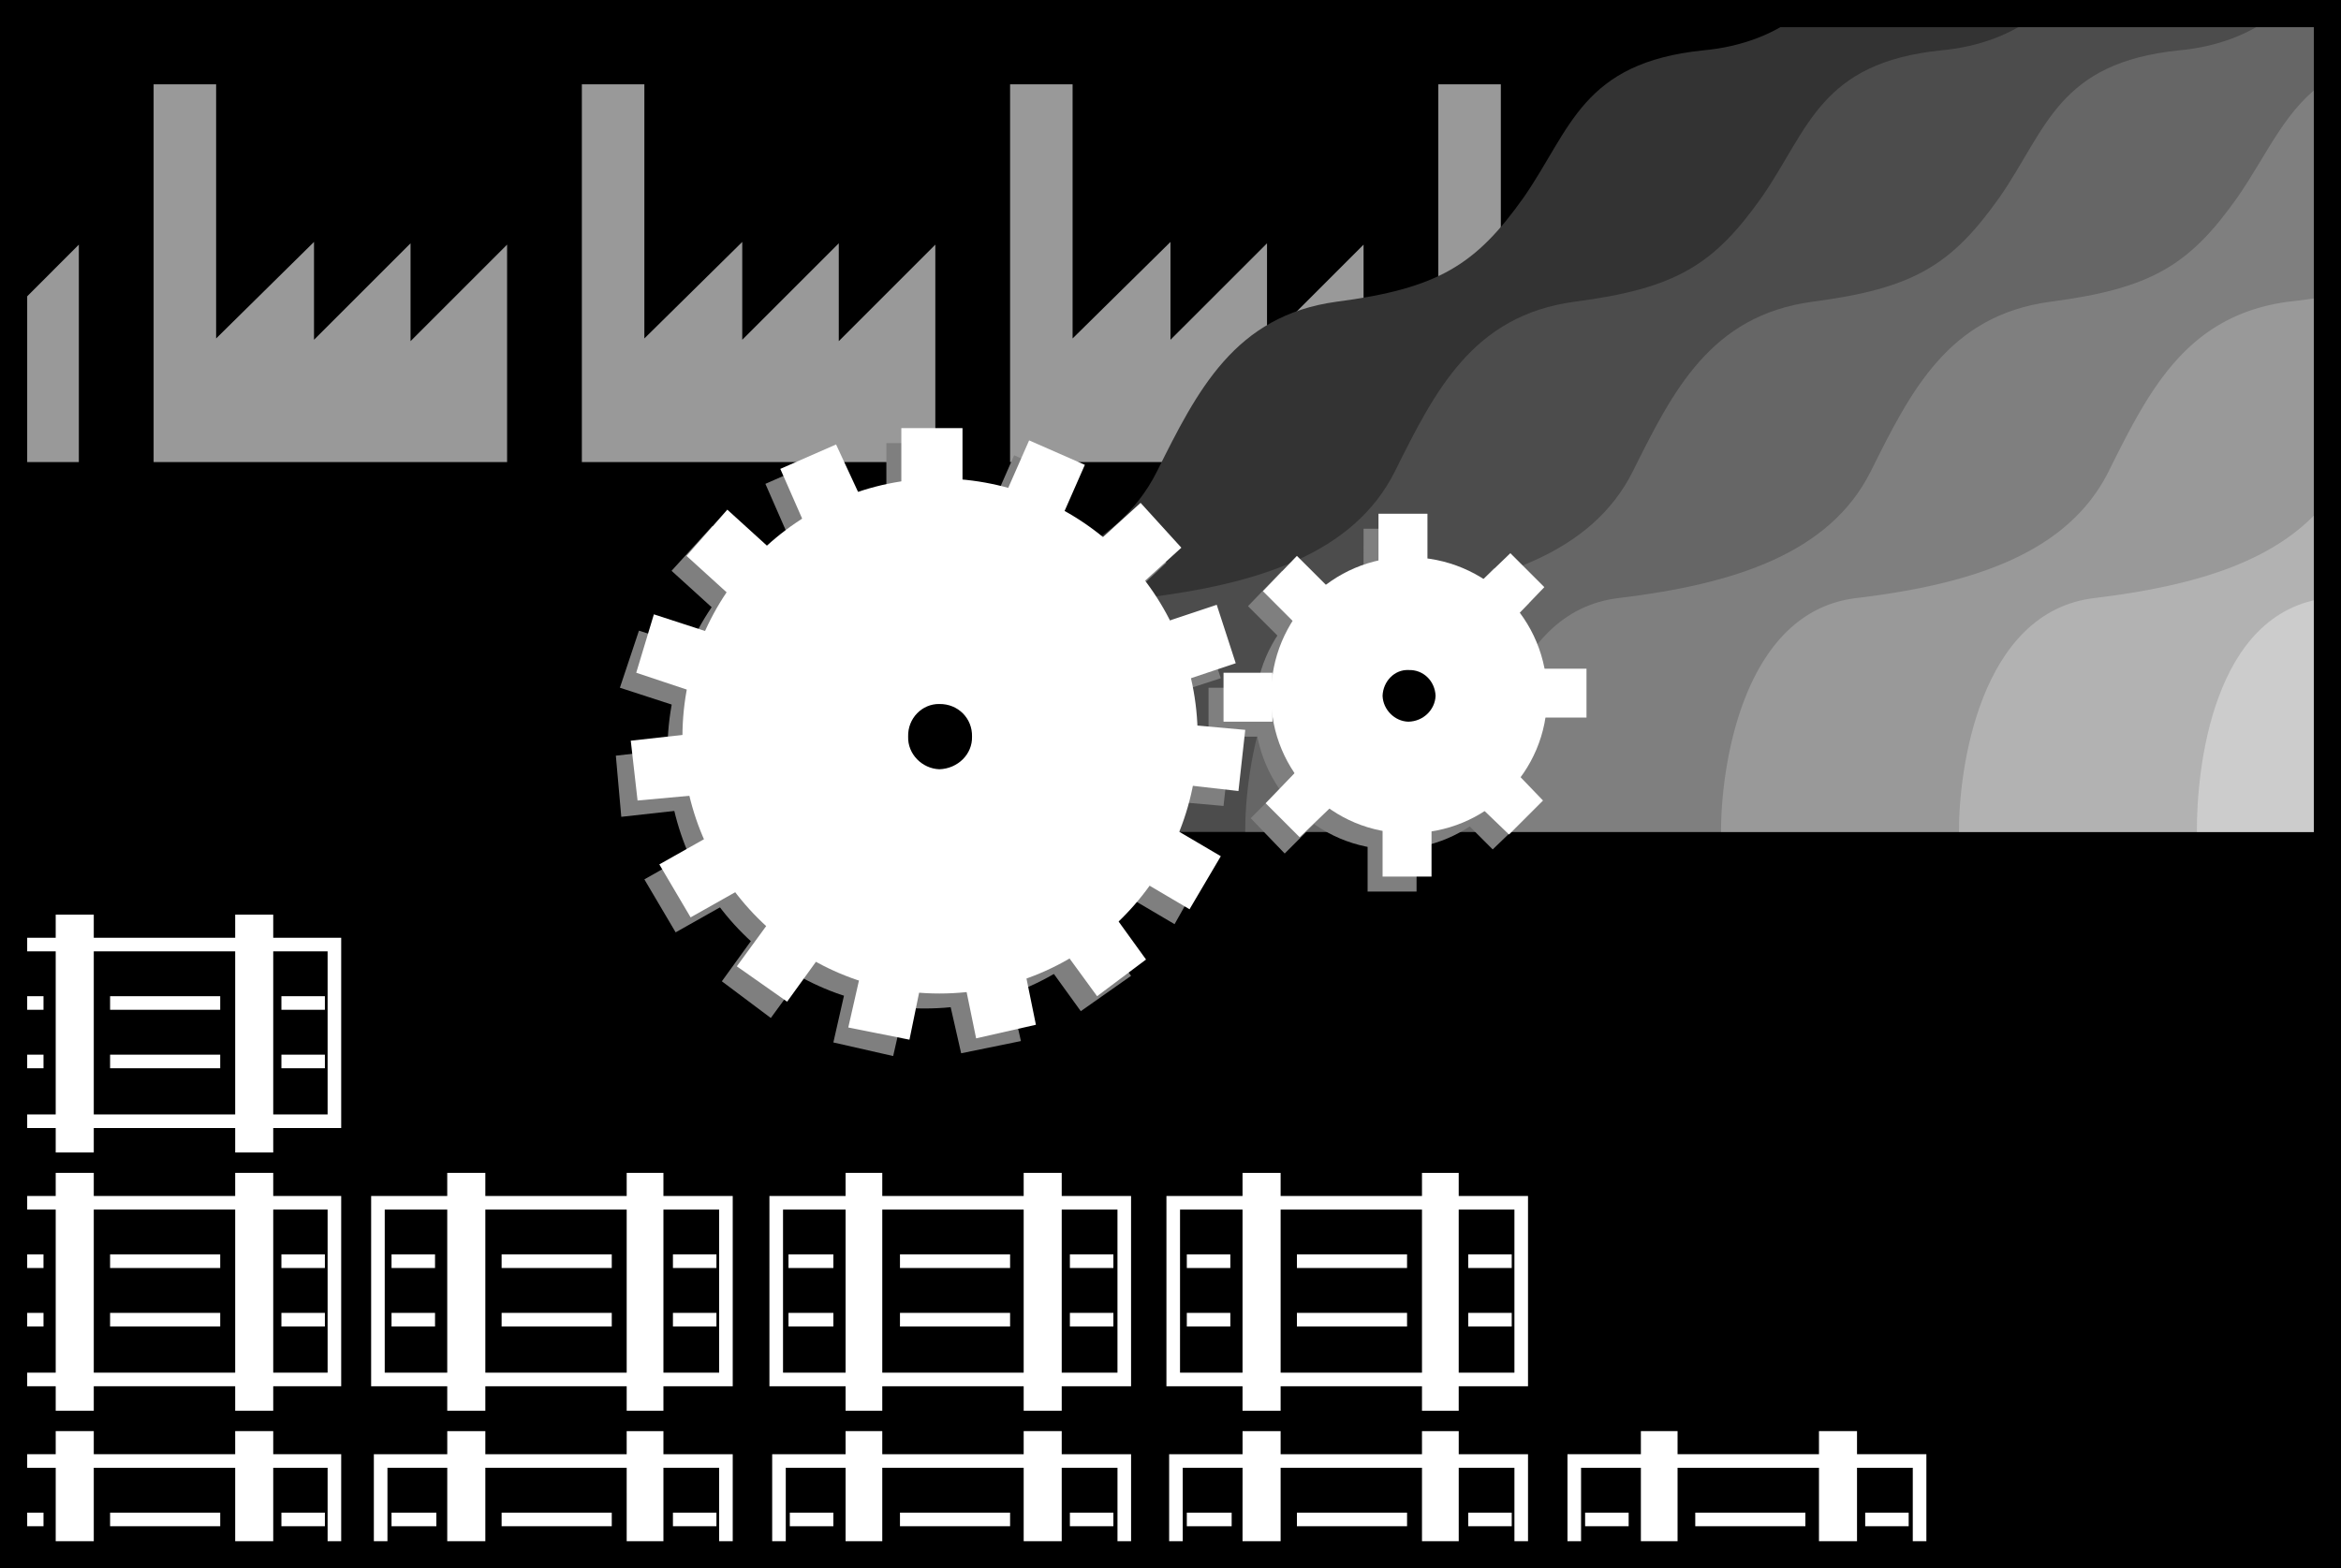 <svg xmlns="http://www.w3.org/2000/svg" width="172.199" height="115.402"><rect width="100%" height="100%" fill="#808080" stroke="none"/><path d="M171.2 114.402V1H1v113.402h170.2"/><path fill="#999" d="M1.098 22.703 5.8 18v16H1.098V22.703M37.3 34h-26V6.203h4.598v18.7l7.2-7.102V25l7.101-7.098v7.2L37.301 18v16M68.8 34h-26V6.203h4.598v18.7l7.2-7.102V25l7.101-7.098v7.2L68.801 18v16m31.499 0h-26V6.203h4.598v18.7l7.2-7.102V25l7.101-7.098v7.2L100.301 18v16m31.499 0h-26V6.203h4.598v18.7l7.2-7.102V25l7.101-7.098v7.2L131.801 18v16"/><path fill="#333" d="M171.2 61.203H56.597c-.024-4.476 1.476-16.226 10-17.203 8.476-1.023 15.476-3.273 18.5-9.297 2.976-5.976 5.726-11.476 13.203-12.5 7.523-.976 10.273-2.726 13.797-7.703 3.476-5.023 4.27-9.879 13.203-10.797 2.8-.254 5.347-1.226 7.097-2.703H171.2v60.203"/><path fill="#4c4c4c" d="M171.2 61.203H74.097c-.024-4.476 1.476-16.226 10-17.203 8.476-1.023 15.476-3.273 18.5-9.297 2.976-5.976 5.726-11.476 13.203-12.5 7.523-.976 10.273-2.726 13.797-7.703 3.476-5.023 4.27-9.879 13.203-10.797 2.8-.254 5.347-1.226 7.097-2.703H171.2v60.203"/><path fill="#666" d="M171.2 61.203H91.597c-.024-4.476 1.476-16.226 10-17.203 8.476-1.023 15.476-3.273 18.5-9.297 2.976-5.976 5.726-11.476 13.203-12.5 7.523-.976 10.273-2.726 13.797-7.703 3.476-5.023 4.27-9.879 13.203-10.797 2.8-.254 5.347-1.226 7.097-2.703h3.801v60.203"/><path fill="#7f7f7f" d="M171.2 61.203h-62.102c-.024-4.476 1.476-16.226 10-17.203 8.476-1.023 15.476-3.273 18.5-9.297 2.976-5.976 5.726-11.476 13.203-12.5 7.523-.976 10.273-2.726 13.797-7.703 2.285-3.32 3.523-6.555 6.601-8.598v55.301"/><path fill="#999" d="M171.2 61.203h-44.602c-.024-4.476 1.476-16.226 10-17.203 8.476-1.023 15.476-3.273 18.5-9.297 2.976-5.976 5.726-11.476 13.203-12.5a48.75 48.75 0 0 0 2.898-.402v39.402"/><path fill="#b2b2b2" d="M171.2 61.203h-27.102c-.024-4.476 1.476-16.226 10-17.203 7.414-.898 13.629-2.73 17.101-7.2v24.403"/><path fill="#ccc" d="M171.2 61.203h-9.602c-.024-4.476 1.093-16.226 9.601-17.203v17.203"/><path fill="#7f7f7f" d="M65.2 37.102h4.5v-4.5h-4.5zm-3 .8-1.802-4.101-4.097 1.8 1.797 4.102m-2.398 2-3.302-3-3 3.297 3.301 3M51.3 47.8 47 46.403l-1.402 4.2 4.3 1.398m-.198 3.101-4.4.5.4 4.5 4.5-.5m1.1 2.898-3.902 2.203 2.301 3.899 3.899-2.2m2.102 2.2-2.602 3.601 3.601 2.7 2.7-3.7M62.3 72.3l-1 4.403 4.4 1 1-4.402m3-.199 1 4.398 4.398-.898-1-4.399m2.8-1.403 2.602 3.602 3.7-2.601-2.7-3.7m2-2.398L86.398 68l2.2-3.898-3.899-2.301m.801-2.899 4.5.399.5-4.5-4.5-.399m-.5-3.102 4.3-1.398-1.402-4.199-4.3 1.297M82.5 44.5l3.3-3.098-3-3.3-3.3 3m-2.602-1.7 1.801-4.101-4.101-1.801-1.797 4.102"/><path fill="#7f7f7f" d="M68 36.402c-10.434-.039-18.91 8.434-18.902 18.899C49.09 65.75 57.566 74.227 68 74.203c10.477.024 18.957-8.453 19-18.902-.043-10.465-8.523-18.938-19-18.899m32.3 6.098h3.598v-3.598h-3.597zm-3.5 2.102L94.3 42l-2.5 2.602 2.5 2.5m-5.402 7.101H92.5v-3.601h-3.602zm5.602 3.5-2.5 2.5 2.5 2.598 2.598-2.598m3.5 5.399h3.601V62h-3.601zM107.3 60l2.5 2.5 2.598-2.5-2.597-2.5M112 53.902h3.598v-3.601H112Zm-2.102-7 2.602-2.5-2.602-2.601-2.5 2.601"/><path fill="#7f7f7f" d="M102.5 42.102c-5.602.011-10.16 4.57-10.2 10.199.04 5.617 4.598 10.176 10.2 10.199 5.645-.023 10.203-4.582 10.2-10.2.003-5.628-4.555-10.187-10.2-10.198"/><path fill="#fff" d="M66.3 36h4.5v-4.5h-4.5zm-2.902.8L61.5 32.704 57.398 34.5l1.801 4.102M56.8 40.5l-3.3-3-3 3.402 3.3 3m-1.402 2.7-4.3-1.399L46.8 49.5l4.2 1.402M50.898 54l-4.5.5.5 4.402 4.403-.402m1.097 2.902-3.898 2.2 2.3 3.898 3.9-2.2m2.198 2.102-2.699 3.7 3.7 2.601 2.601-3.601m2.898 1.101-1 4.399 4.5.898.903-4.398M70.898 72l.903 4.402 4.398-1L75.301 71M78 69.602l2.7 3.699 3.6-2.7L81.7 67m1.898-2.398 3.902 2.3L89.8 63l-3.902-2.297m.802-3 4.398.5.5-4.5-4.5-.402m-.398-3.098 4.198-1.402L89.5 44.5l-4.2 1.402M83.598 43.3l3.3-3-3-3.3-3.3 3M78 38.3l1.8-4.097-4.1-1.8-1.802 4.097"/><path fill="#fff" d="M69.098 35.203c-10.407.035-18.883 8.508-18.899 19 .016 10.422 8.492 18.899 18.899 18.899 10.504 0 18.984-8.477 19-18.899-.016-10.492-8.496-18.965-19-19"/><path d="M69.098 51.8c-1.27-.019-2.336 1.052-2.297 2.403-.04 1.285 1.027 2.352 2.297 2.399 1.367-.047 2.437-1.114 2.402-2.399.035-1.351-1.035-2.422-2.402-2.402"/><path fill="#fff" d="M101.398 41.402H105v-3.601h-3.602zM98 43.5l-2.602-2.598-2.5 2.598 2.5 2.5M90 53.102h3.598V49.5H90zm5.598 3.398-2.5 2.602 2.5 2.5 2.601-2.5M101.7 64.5h3.6v-3.598h-3.6zm6.698-5.598 2.602 2.5 2.5-2.5-2.5-2.601m2.098-3.501h3.601v-3.597h-3.601zm-2-7 2.5-2.597-2.5-2.5-2.598 2.5"/><path fill="#fff" d="M103.598 41c-5.575-.012-10.133 4.547-10.098 10.203-.035 5.59 4.523 10.149 10.098 10.098 5.672.05 10.23-4.508 10.203-10.098.027-5.656-4.531-10.215-10.203-10.203"/><path d="M103.598 49.3c-1.004-.042-1.86.813-1.899 1.903.04 1.02.895 1.875 1.899 1.899 1.105-.024 1.957-.88 2-1.899-.043-1.09-.895-1.945-2-1.902"/><path fill="none" stroke="#fff" d="M24.598 114.402V107.5H1m0 4.3h2.2m17.5 0h3.198m-15.8 0h8.101"/><path fill="#fff" d="M4.098 114.402h2.8v-9.101h-2.8zm13.202 0h2.798v-9.101H17.3zm0 0"/><path fill="none" stroke="#fff" d="M1 101.5h23.598v-13h-23.5M1 97.102h2.2M1.098 92.8h2.101M20.7 97.102h3.198M20.7 92.8h3.198m-15.8 4.302h8.101M8.098 92.8h8.101"/><path fill="#fff" d="M6.898 103.8V86.3h-2.8v17.5h2.8m13.2 0V86.3H17.3v17.5h2.797"/><path fill="none" stroke="#fff" d="M1.098 82.5h23.5v-13H1m0 8.602h2.2M1 73.8h2.2m17.5 4.302h3.198M20.7 73.8h3.198m-15.8 4.302h8.101M8.098 73.8h8.101"/><path fill="#fff" d="M6.898 84.8V67.3h-2.8v17.5h2.8m13.2 0V67.3H17.3v17.5h2.797"/><path fill="none" stroke="#fff" d="M49.5 111.8h3.2m-15.802 0H45"/><path fill="#fff" d="M32.898 114.402H35.7v-9.101h-2.8zm13.2 0H48.8v-9.101h-2.703zm0 0"/><path fill="none" stroke="#fff" d="M28 114.402V107.5h25.398v6.902m-21.3-2.602H28.8m-1-10.3h25.598v-13H27.801zm21.7-4.398h3.2M49.5 92.8h3.2m-15.802 4.302H45M36.898 92.8H45"/><path fill="#fff" d="M35.7 103.8V86.3h-2.802v17.5H35.7m13.1 0V86.3h-2.702v17.5H48.8"/><path fill="none" stroke="#fff" d="M28.8 97.102H32M28.8 92.8H32m46.7 19h3.198m-15.698 0h8.1"/><path fill="#fff" d="M62.2 114.402h2.698v-9.101H62.2zm13.1 0h2.798v-9.101H75.3zm0 0"/><path fill="none" stroke="#fff" d="M57.3 114.402V107.5h25.4v6.902M61.3 111.8h-3.202m-1-10.3h25.601v-13H57.098zM78.7 97.102h3.198M78.7 92.8h3.198M66.2 97.102h8.1M66.2 92.8h8.1"/><path fill="#fff" d="M64.898 103.8V86.3H62.2v17.5h2.7m13.198 0V86.3H75.3v17.5h2.797"/><path fill="none" stroke="#fff" d="M58 97.102h3.3M58 92.8h3.3m46.7 19h3.2m-15.802 0h8.102"/><path fill="#fff" d="M91.398 114.402H94.2v-9.101h-2.8zm13.2 0h2.703v-9.101h-2.703zm0 0"/><path fill="none" stroke="#fff" d="M86.5 114.402V107.5h25.398v6.902m-21.3-2.602H87.3m-1-10.3h25.598v-13H86.301Zm21.7-4.398h3.2M108 92.8h3.2m-15.802 4.302h8.102M95.398 92.8h8.102"/><path fill="#fff" d="M94.2 103.8V86.3h-2.802v17.5H94.2m13.1 0V86.3h-2.702v17.5h2.703"/><path fill="none" stroke="#fff" d="M87.3 97.102h3.2M87.3 92.8h3.2m46.7 19h3.198m-15.698 0h8.1"/><path fill="#fff" d="M120.7 114.402h2.698v-9.101H120.7zm13.1 0h2.798v-9.101H133.8zm0 0"/><path fill="none" stroke="#fff" d="M115.8 114.402V107.5h25.4v6.902m-21.4-2.602h-3.202"/><path fill="none" stroke="#000" stroke-width="2" d="M171.2 114.402V1H1v113.402Zm0 0"/></svg>
